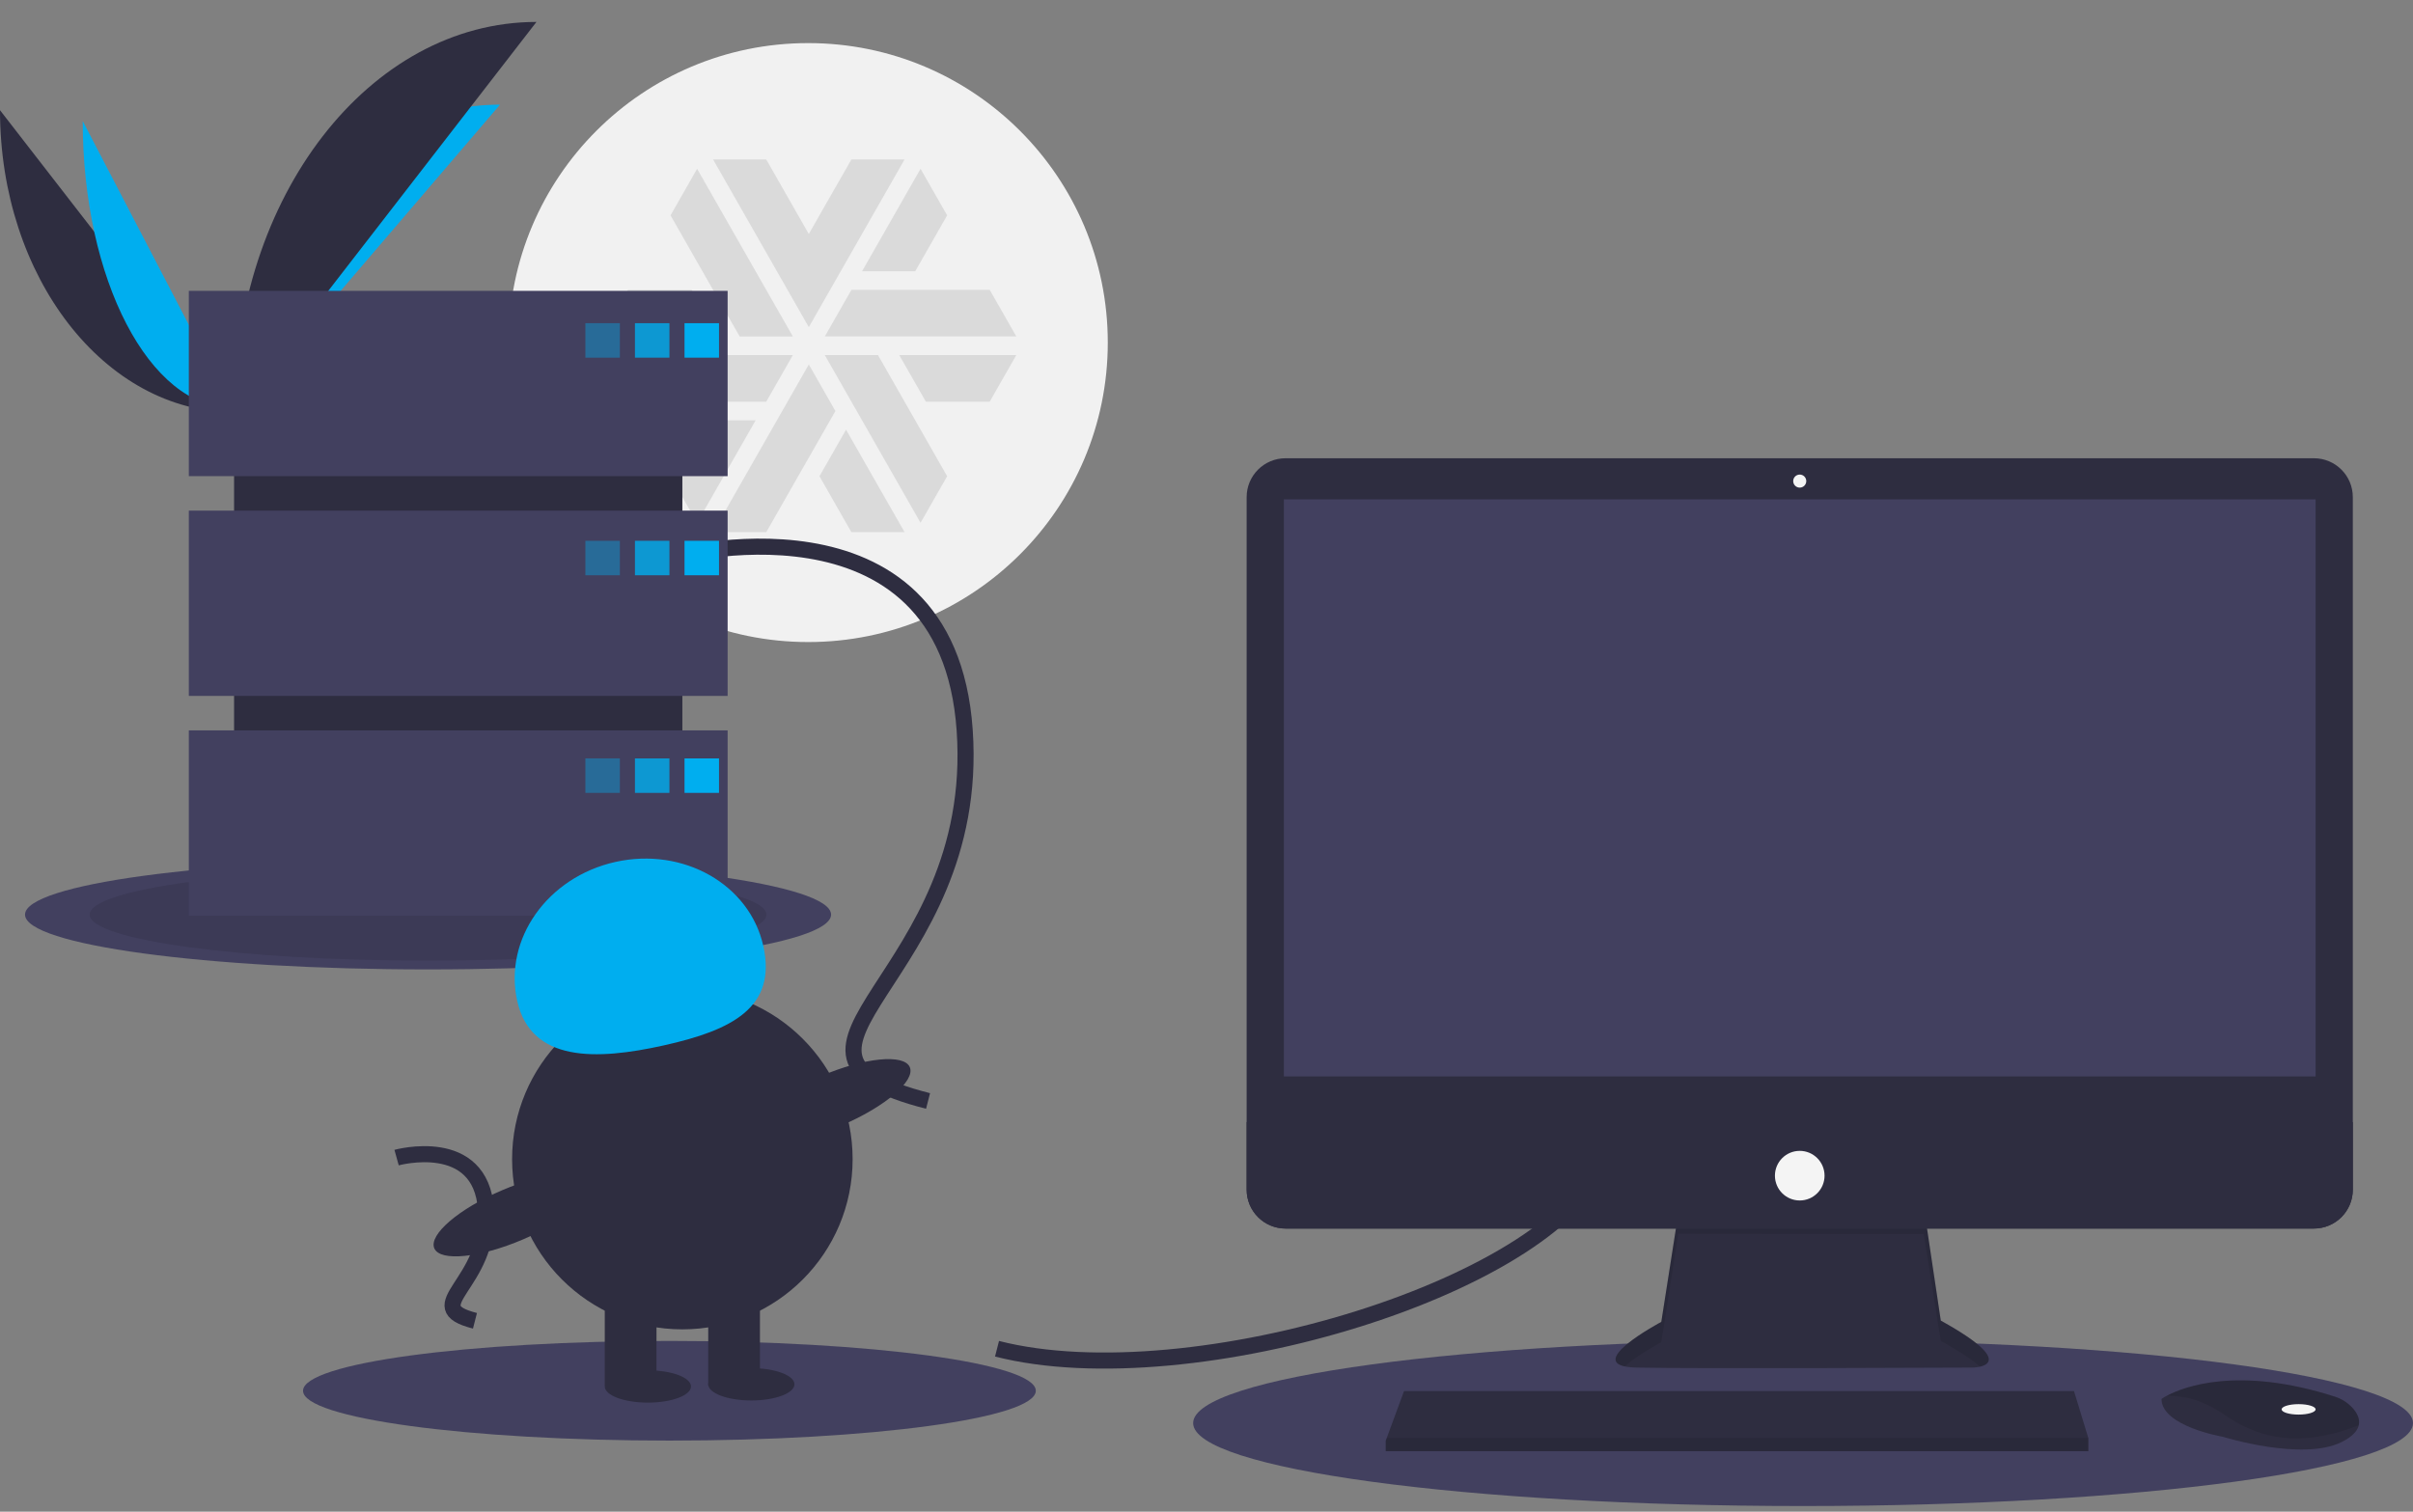 <svg width="300" height="188" viewBox="0 0 300 188" fill="none" xmlns="http://www.w3.org/2000/svg">
    <rect x="0" y="0" width="300" height="188" fill="#808080" stroke="none"/>
    <g clip-path="url(#clip0_1889_3177)">
        <path d="M100.481 79.849C121.051 79.849 137.727 63.174 137.727 42.604C137.727 22.034 121.051 5.359 100.481 5.359C79.912 5.359 63.236 22.034 63.236 42.604C63.236 63.174 79.912 79.849 100.481 79.849Z" fill="#F1F1F1"/>
        <g opacity="0.5">
            <path fill-rule="evenodd" clip-rule="evenodd" d="M102.543 41.843H126.358L123.05 36.049H105.851L102.543 41.843Z" fill="#C4C4C4"/>
            <path fill-rule="evenodd" clip-rule="evenodd" d="M111.801 44.163L115.108 49.957H123.047L126.354 44.163H111.801Z" fill="#C4C4C4"/>
            <path fill-rule="evenodd" clip-rule="evenodd" d="M98.573 44.163H74.758L78.066 49.957H95.265L98.573 44.163Z" fill="#C4C4C4"/>
            <path fill-rule="evenodd" clip-rule="evenodd" d="M86.004 36.049H78.066L74.758 41.843H89.311L86.004 36.049Z" fill="#C4C4C4"/>
            <path fill-rule="evenodd" clip-rule="evenodd" d="M113.788 33.735L117.758 26.782L114.45 20.988L107.173 33.735H113.788Z" fill="#C4C4C4"/>
            <path fill-rule="evenodd" clip-rule="evenodd" d="M100.557 45.325L88.65 66.184H95.265L103.865 51.119L100.557 45.325Z" fill="#C4C4C4"/>
            <path fill-rule="evenodd" clip-rule="evenodd" d="M87.331 52.276L83.362 59.228L86.669 65.023L93.946 52.276H87.331Z" fill="#C4C4C4"/>
            <path fill-rule="evenodd" clip-rule="evenodd" d="M98.576 41.847L86.669 20.988L83.362 26.782L91.961 41.847H98.576Z" fill="#C4C4C4"/>
            <path fill-rule="evenodd" clip-rule="evenodd" d="M101.88 59.227L105.849 66.18H112.464L105.187 53.433L101.88 59.227Z" fill="#C4C4C4"/>
            <path fill-rule="evenodd" clip-rule="evenodd" d="M102.543 44.163L114.45 65.022L117.758 59.227L109.158 44.163H102.543Z" fill="#C4C4C4"/>
            <path fill-rule="evenodd" clip-rule="evenodd" d="M112.464 19.828H105.849L100.557 29.099L95.265 19.828H88.65L100.557 40.687L112.464 19.828Z" fill="#C4C4C4"/>
        </g>
        <path d="M0 13.704C0 34.469 13.027 51.273 29.126 51.273L0 13.704Z" fill="#2E2D40"/>
        <path d="M29.662 51.005C29.662 30.006 44.2 13.014 62.166 13.014L29.662 51.005Z" fill="#00AEEF"/>
        <path d="M10.285 15.05C10.285 34.775 18.592 50.737 28.858 50.737L10.285 15.05Z" fill="#00AEEF"/>
        <path d="M29.127 51.273C29.127 24.441 45.93 2.728 66.695 2.728L29.127 51.273Z" fill="#2E2D40"/>
        <path d="M53.218 120.562C80.891 120.562 103.324 117.51 103.324 113.745C103.324 109.98 80.891 106.928 53.218 106.928C25.544 106.928 3.111 109.98 3.111 113.745C3.111 117.51 25.544 120.562 53.218 120.562Z" fill="#42405F"/>
        <path opacity="0.1" d="M53.217 119.468C76.451 119.468 95.286 116.906 95.286 113.745C95.286 110.584 76.451 108.022 53.217 108.022C29.984 108.022 11.149 110.584 11.149 113.745C11.149 116.906 29.984 119.468 53.217 119.468Z" fill="black"/>
        <path d="M224.17 187.298C266.05 187.298 300 182.679 300 176.981C300 171.284 266.05 166.665 224.17 166.665C182.29 166.665 148.34 171.284 148.34 176.981C148.34 182.679 182.29 187.298 224.17 187.298Z" fill="#42405F"/>
        <path d="M83.228 179.159C108.385 179.159 128.779 176.385 128.779 172.962C128.779 169.54 108.385 166.765 83.228 166.765C58.07 166.765 37.676 169.54 37.676 172.962C37.676 176.385 58.07 179.159 83.228 179.159Z" fill="#42405F"/>
        <path d="M123.956 167.737C148.072 173.9 194.427 159.699 199.519 143.622" stroke="#2E2D40" stroke-width="2" stroke-miterlimit="10"/>
        <path d="M82.96 69.399C82.96 69.399 117.794 59.753 119.937 90.835C122.081 121.918 91.266 130.76 115.382 136.923" stroke="#2E2D40" stroke-width="2" stroke-miterlimit="10"/>
        <path d="M49.306 143.965C49.306 143.965 59.776 141.066 60.42 150.408C61.064 159.75 51.803 162.408 59.051 164.26" stroke="#2E2D40" stroke-width="2" stroke-miterlimit="10"/>
        <path d="M208.654 150.921L206.544 164.397C206.544 164.397 196.152 169.918 203.459 170.08C210.765 170.242 245.187 170.08 245.187 170.08C245.187 170.08 251.845 170.08 241.291 164.235L239.18 150.109L208.654 150.921Z" fill="#2E2D40"/>
        <path opacity="0.1" d="M201.989 169.934C203.648 168.457 206.544 166.919 206.544 166.919L208.654 153.442L239.18 153.471L241.291 166.756C243.752 168.12 245.276 169.165 246.168 169.966C247.524 169.657 249.005 168.507 241.291 164.235L239.18 150.109L208.654 150.921L206.544 164.397C206.544 164.397 197.812 169.037 201.989 169.934Z" fill="black"/>
        <path d="M287.683 56.99H159.827C157.156 56.99 154.991 59.155 154.991 61.825V147.952C154.991 150.623 157.156 152.788 159.827 152.788H287.683C290.353 152.788 292.518 150.623 292.518 147.952V61.825C292.518 59.155 290.353 56.99 287.683 56.99Z" fill="#2E2D40"/>
        <path d="M287.891 62.105H159.619V133.872H287.891V62.105Z" fill="#42405F"/>
        <path d="M223.755 60.643C224.203 60.643 224.567 60.28 224.567 59.831C224.567 59.383 224.203 59.02 223.755 59.02C223.306 59.02 222.943 59.383 222.943 59.831C222.943 60.28 223.306 60.643 223.755 60.643Z" fill="#F4F4F4"/>
        <path d="M292.518 139.555V147.952C292.518 148.587 292.393 149.216 292.15 149.803C291.907 150.39 291.551 150.923 291.102 151.372C290.653 151.821 290.12 152.177 289.533 152.42C288.946 152.663 288.318 152.788 287.683 152.788H159.827C159.192 152.788 158.563 152.663 157.976 152.42C157.39 152.177 156.857 151.821 156.408 151.372C155.958 150.923 155.602 150.39 155.359 149.803C155.116 149.216 154.991 148.587 154.991 147.952V139.555H292.518Z" fill="#2E2D40"/>
        <path d="M259.638 178.848V180.472H172.284V179.173L172.404 178.848L174.557 173.003H257.852L259.638 178.848Z" fill="#2E2D40"/>
        <path d="M293.255 177.258C293.096 177.939 292.495 178.656 291.138 179.335C286.267 181.771 276.362 178.686 276.362 178.686C276.362 178.686 268.731 177.387 268.731 173.977C268.945 173.83 269.169 173.697 269.4 173.579C271.448 172.496 278.238 169.822 290.278 173.692C291.165 173.971 291.957 174.49 292.567 175.192C293.054 175.763 293.437 176.488 293.255 177.258Z" fill="#2E2D40"/>
        <path opacity="0.1" d="M293.255 177.258C287.293 179.543 281.979 179.713 276.525 175.925C273.774 174.016 271.275 173.543 269.4 173.579C271.448 172.496 278.238 169.822 290.278 173.692C291.165 173.971 291.957 174.49 292.567 175.192C293.054 175.763 293.437 176.488 293.255 177.258Z" fill="black"/>
        <path d="M285.78 175.925C286.946 175.925 287.891 175.635 287.891 175.276C287.891 174.917 286.946 174.626 285.78 174.626C284.614 174.626 283.669 174.917 283.669 175.276C283.669 175.635 284.614 175.925 285.78 175.925Z" fill="#F4F4F4"/>
        <path d="M223.755 149.297C225.458 149.297 226.84 147.916 226.84 146.212C226.84 144.508 225.458 143.127 223.755 143.127C222.051 143.127 220.67 144.508 220.67 146.212C220.67 147.916 222.051 149.297 223.755 149.297Z" fill="#F4F4F4"/>
        <path opacity="0.1" d="M259.638 178.848V180.472H172.284V179.173L172.404 178.848H259.638Z" fill="black"/>
        <path d="M84.836 42.604H29.102V107.448H84.836V42.604Z" fill="#2E2D40"/>
        <path d="M90.463 36.173H23.475V59.217H90.463V36.173Z" fill="#42405F"/>
        <path d="M90.463 63.504H23.475V86.548H90.463V63.504Z" fill="#42405F"/>
        <path d="M90.463 90.835H23.475V113.879H90.463V90.835Z" fill="#42405F"/>
        <path opacity="0.4" d="M77.065 40.193H72.778V44.48H77.065V40.193Z" fill="#00AEEF"/>
        <path opacity="0.8" d="M83.228 40.193H78.941V44.48H83.228V40.193Z" fill="#00AEEF"/>
        <path d="M89.391 40.193H85.103V44.48H89.391V40.193Z" fill="#00AEEF"/>
        <path opacity="0.4" d="M77.065 67.256H72.778V71.543H77.065V67.256Z" fill="#00AEEF"/>
        <path opacity="0.8" d="M83.228 67.256H78.941V71.543H83.228V67.256Z" fill="#00AEEF"/>
        <path d="M89.391 67.256H85.103V71.543H89.391V67.256Z" fill="#00AEEF"/>
        <path opacity="0.4" d="M77.065 94.319H72.778V98.606H77.065V94.319Z" fill="#00AEEF"/>
        <path opacity="0.8" d="M83.228 94.319H78.941V98.606H83.228V94.319Z" fill="#00AEEF"/>
        <path d="M89.391 94.319H85.103V98.606H89.391V94.319Z" fill="#00AEEF"/>
        <path d="M84.836 165.326C96.526 165.326 106.004 155.848 106.004 144.157C106.004 132.467 96.526 122.989 84.836 122.989C73.145 122.989 63.667 132.467 63.667 144.157C63.667 155.848 73.145 165.326 84.836 165.326Z" fill="#2E2D40"/>
        <path d="M81.62 160.77H75.189V172.292H81.62V160.77Z" fill="#2E2D40"/>
        <path d="M94.482 160.77H88.051V172.292H94.482V160.77Z" fill="#2E2D40"/>
        <path d="M80.549 174.436C83.508 174.436 85.907 173.536 85.907 172.426C85.907 171.316 83.508 170.417 80.549 170.417C77.589 170.417 75.189 171.316 75.189 172.426C75.189 173.536 77.589 174.436 80.549 174.436Z" fill="#2E2D40"/>
        <path d="M93.41 174.168C96.37 174.168 98.769 173.268 98.769 172.158C98.769 171.048 96.37 170.149 93.41 170.149C90.45 170.149 88.051 171.048 88.051 172.158C88.051 173.268 90.45 174.168 93.41 174.168Z" fill="#2E2D40"/>
        <path d="M64.302 124.472C62.593 116.817 68.056 109.082 76.505 107.196C84.954 105.309 93.189 109.985 94.899 117.64C96.608 125.294 91.008 128.118 82.559 130.004C74.11 131.891 66.011 132.126 64.302 124.472Z" fill="#00AEEF"/>
        <path d="M104.689 139.936C110.063 137.635 113.834 134.403 113.112 132.716C112.39 131.029 107.448 131.526 102.075 133.826C96.701 136.126 92.93 139.358 93.652 141.046C94.374 142.733 99.315 142.236 104.689 139.936Z" fill="#2E2D40"/>
        <path d="M65.033 154.137C70.406 151.837 74.177 148.605 73.455 146.918C72.733 145.231 67.792 145.728 62.418 148.028C57.044 150.328 53.273 153.56 53.995 155.247C54.717 156.934 59.659 156.437 65.033 154.137Z" fill="#2E2D40"/>
    </g>
    <defs>
        <clipPath id="clip0_1889_3177">
            <rect width="300" height="187.298" fill="white"/>
        </clipPath>
    </defs>
</svg>
